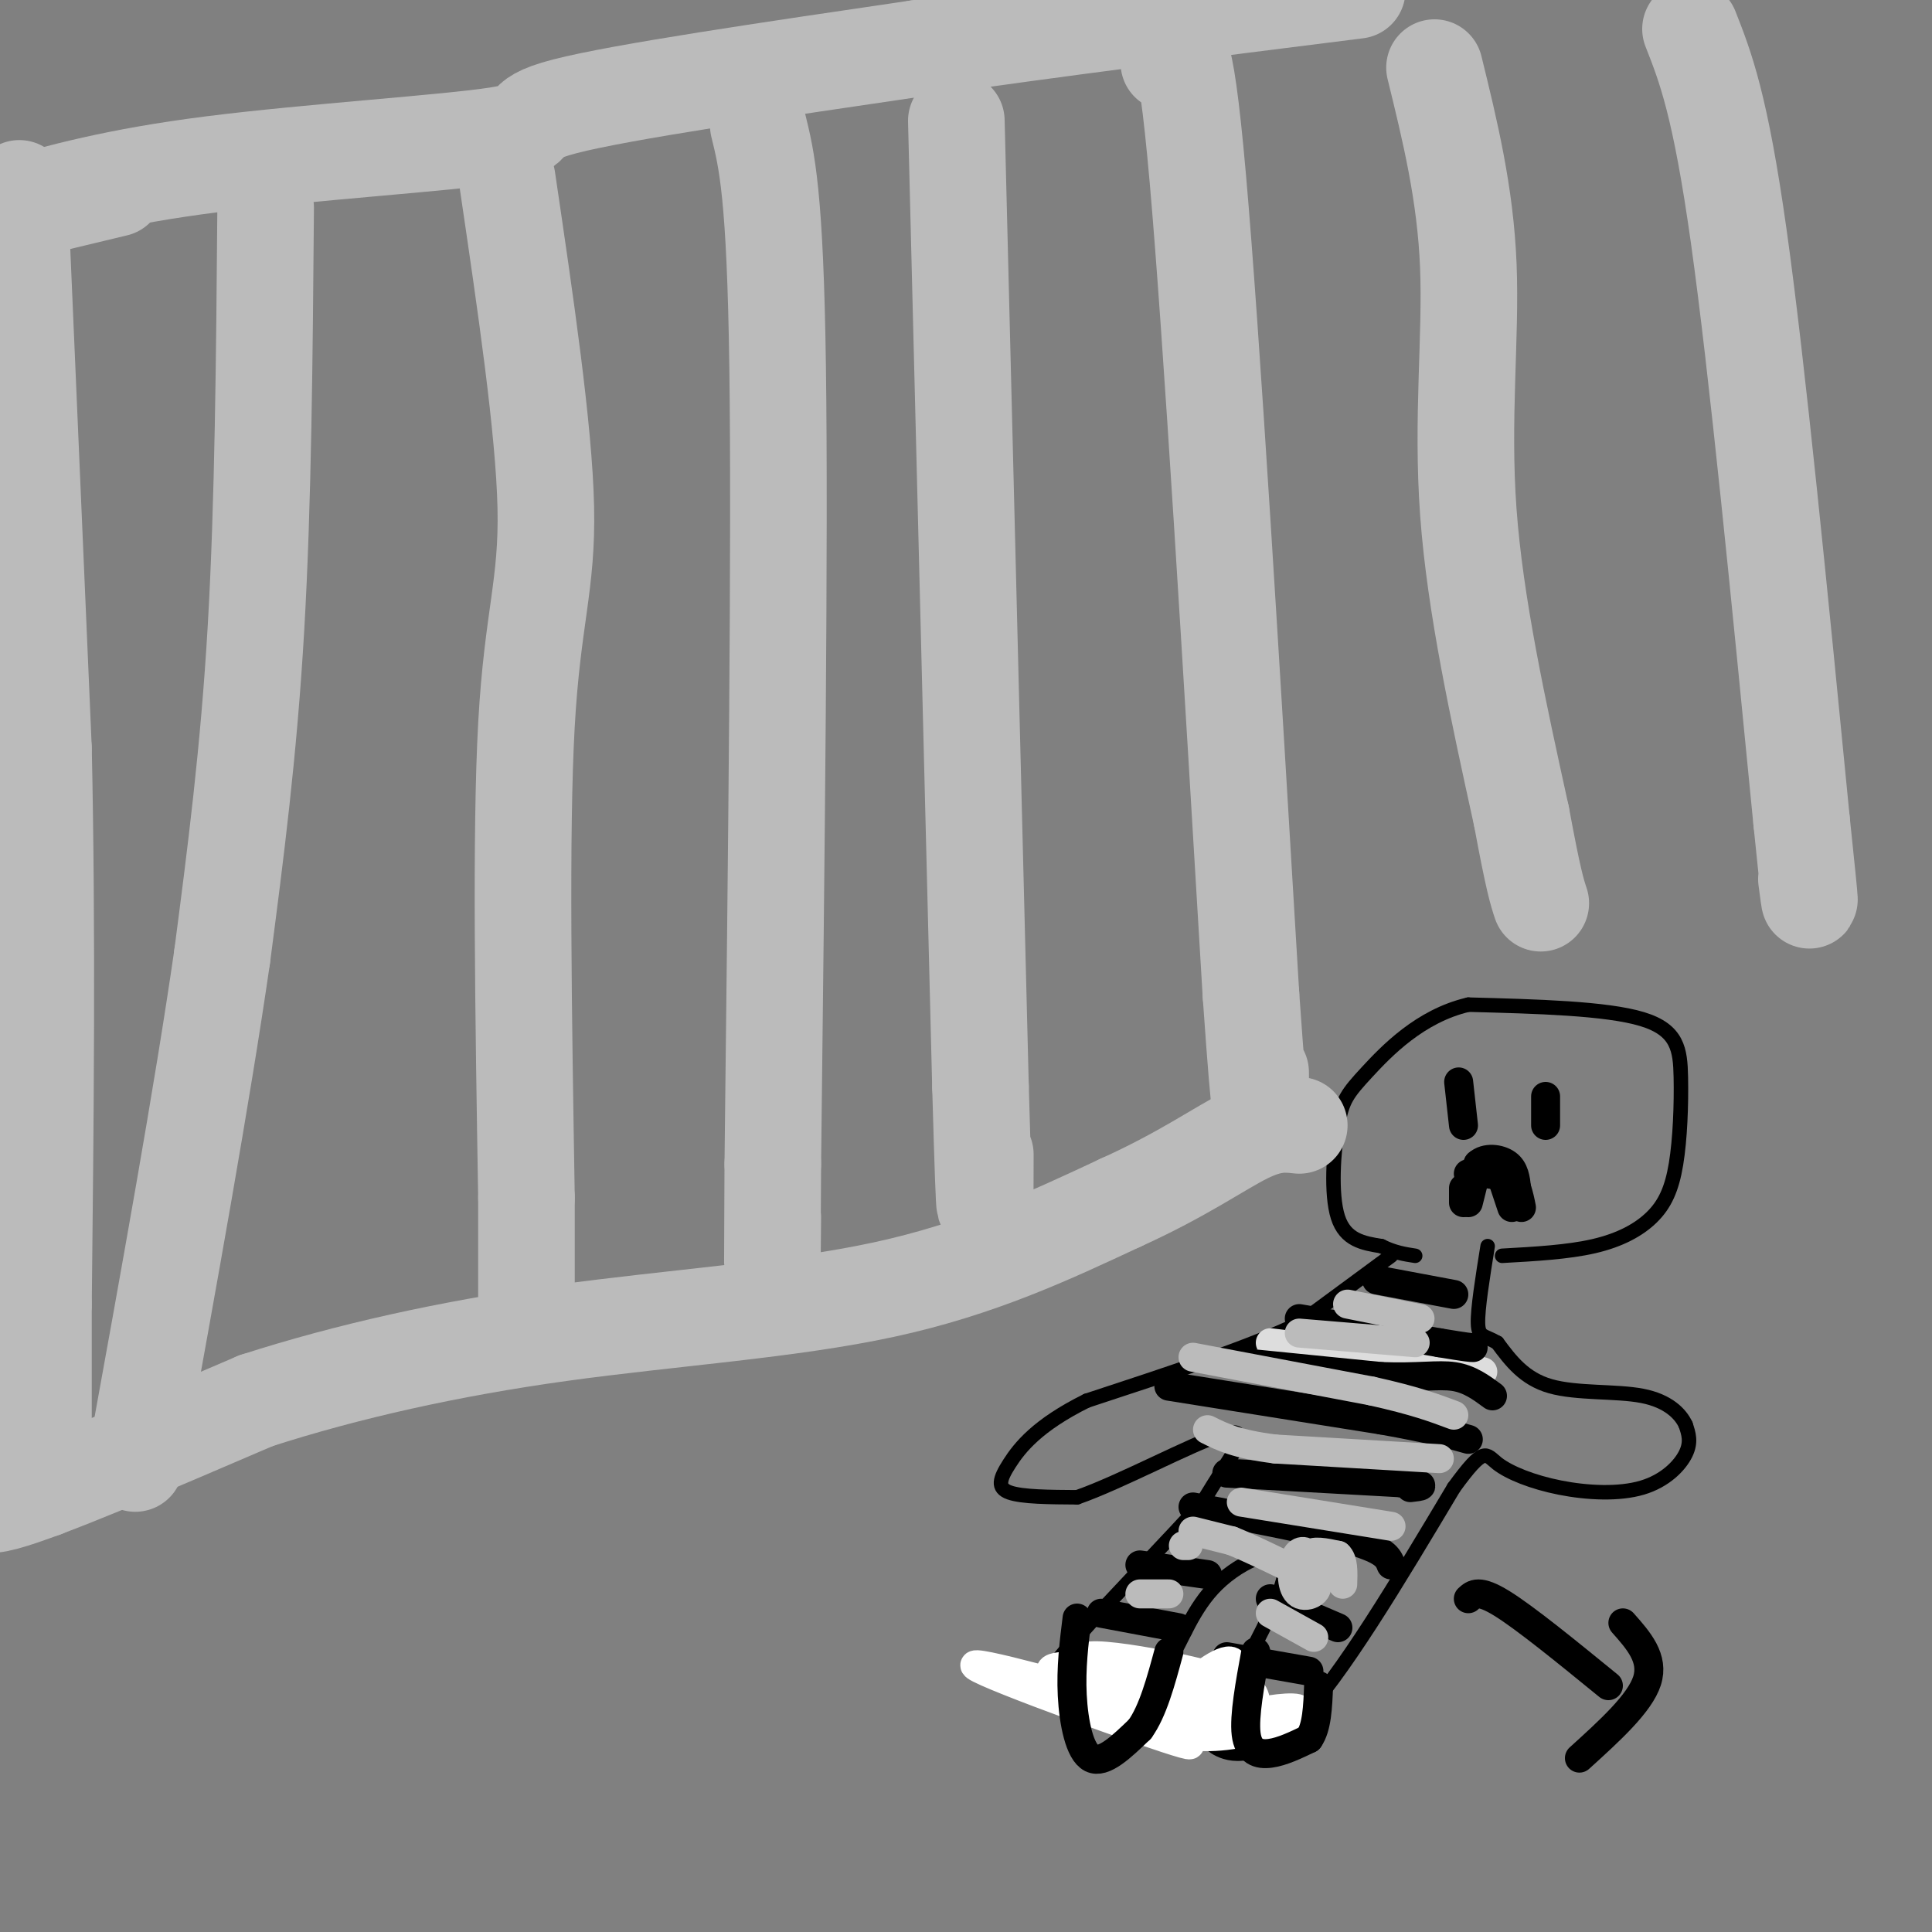 <svg viewBox='0 0 400 400' version='1.1' xmlns='http://www.w3.org/2000/svg' xmlns:xlink='http://www.w3.org/1999/xlink'><rect x="0" y="0" width="400" height="400" fill="#808080" stroke="none"/><g fill='none' stroke='rgb(0,0,0)' stroke-width='3' stroke-linecap='round' stroke-linejoin='round'><path d='M311,260c6.813,-0.378 13.626,-0.756 19,-2c5.374,-1.244 9.307,-3.356 12,-6c2.693,-2.644 4.144,-5.822 5,-11c0.856,-5.178 1.115,-12.356 1,-18c-0.115,-5.644 -0.604,-9.756 -8,-12c-7.396,-2.244 -21.698,-2.622 -36,-3'/><path d='M304,208c-9.990,2.324 -16.967,9.633 -21,14c-4.033,4.367 -5.124,5.791 -6,11c-0.876,5.209 -1.536,14.203 0,19c1.536,4.797 5.268,5.399 9,6'/><path d='M286,258c2.667,1.333 4.833,1.667 7,2'/><path d='M288,260c0.000,0.000 -19.000,14.000 -19,14'/><path d='M269,274c-10.500,5.000 -27.250,10.500 -44,16'/><path d='M225,290c-10.262,5.071 -13.917,9.750 -16,13c-2.083,3.250 -2.595,5.071 0,6c2.595,0.929 8.298,0.964 14,1'/><path d='M223,310c8.833,-3.048 23.917,-11.167 30,-13c6.083,-1.833 3.167,2.619 1,6c-2.167,3.381 -3.583,5.690 -5,8'/><path d='M249,311c-6.091,6.836 -18.818,19.925 -26,28c-7.182,8.075 -8.818,11.136 -6,13c2.818,1.864 10.091,2.533 15,1c4.909,-1.533 7.455,-5.266 10,-9'/><path d='M242,344c2.821,-4.429 4.875,-11.000 10,-16c5.125,-5.000 13.321,-8.429 14,-4c0.679,4.429 -6.161,16.714 -13,29'/><path d='M253,353c-2.869,6.310 -3.542,7.583 -1,9c2.542,1.417 8.298,2.976 17,-6c8.702,-8.976 20.351,-28.488 32,-48'/><path d='M301,308c6.438,-8.837 6.532,-6.929 9,-5c2.468,1.929 7.311,3.878 13,5c5.689,1.122 12.224,1.418 17,0c4.776,-1.418 7.793,-4.548 9,-7c1.207,-2.452 0.603,-4.226 0,-6'/><path d='M349,295c-1.036,-2.274 -3.625,-4.958 -9,-6c-5.375,-1.042 -13.536,-0.440 -19,-2c-5.464,-1.560 -8.232,-5.280 -11,-9'/><path d='M310,278c-2.689,-1.578 -3.911,-1.022 -4,-4c-0.089,-2.978 0.956,-9.489 2,-16'/></g>
<g fill='none' stroke='rgb(187,187,187)' stroke-width='20' stroke-linecap='round' stroke-linejoin='round'><path d='M55,43c-0.250,30.583 -0.500,61.167 -2,87c-1.500,25.833 -4.250,46.917 -7,68'/><path d='M46,198c-4.167,28.833 -11.083,66.917 -18,105'/><path d='M105,37c3.822,25.889 7.644,51.778 8,68c0.356,16.222 -2.756,22.778 -4,45c-1.244,22.222 -0.622,60.111 0,98'/><path d='M109,248c0.000,21.000 0.000,24.500 0,28'/><path d='M157,26c1.750,7.083 3.500,14.167 4,50c0.500,35.833 -0.250,100.417 -1,165'/><path d='M160,241c-0.167,29.333 -0.083,20.167 0,11'/><path d='M198,25c0.000,0.000 5.000,200.000 5,200'/><path d='M203,225c1.000,35.667 1.000,24.833 1,14'/><path d='M242,13c1.583,-4.083 3.167,-8.167 6,24c2.833,32.167 6.917,100.583 11,169'/><path d='M259,206c2.167,30.833 2.083,23.417 2,16'/><path d='M297,14c3.200,13.044 6.400,26.089 7,41c0.600,14.911 -1.400,31.689 0,51c1.400,19.311 6.200,41.156 11,63'/><path d='M315,169c2.500,13.500 3.250,15.750 4,18'/><path d='M350,6c3.083,7.833 6.167,15.667 10,43c3.833,27.333 8.417,74.167 13,121'/><path d='M373,170c2.333,22.167 1.667,17.083 1,12'/><path d='M4,39c0.000,0.000 5.000,116.000 5,116'/><path d='M9,155c0.833,38.500 0.417,76.750 0,115'/><path d='M9,270c0.000,25.000 0.000,30.000 0,35'/><path d='M9,305c0.000,5.833 0.000,2.917 0,0'/><path d='M4,303c-5.583,5.083 -11.167,10.167 -3,8c8.167,-2.167 30.083,-11.583 52,-21'/><path d='M53,290c18.893,-6.095 40.125,-10.833 63,-14c22.875,-3.167 47.393,-4.762 67,-9c19.607,-4.238 34.304,-11.119 49,-18'/><path d='M232,249c12.911,-5.822 20.689,-11.378 26,-14c5.311,-2.622 8.156,-2.311 11,-2'/><path d='M24,39c0.000,0.000 -25.000,6.000 -25,6'/><path d='M1,43c11.482,-3.232 22.964,-6.464 43,-9c20.036,-2.536 48.625,-4.375 59,-6c10.375,-1.625 2.536,-3.036 14,-6c11.464,-2.964 42.232,-7.482 73,-12'/><path d='M190,10c27.333,-4.000 59.167,-8.000 91,-12'/></g>
<g fill='none' stroke='rgb(221,221,221)' stroke-width='6' stroke-linecap='round' stroke-linejoin='round'><path d='M263,278c0.000,0.000 33.000,4.000 33,4'/><path d='M296,282c7.333,1.000 9.167,1.500 11,2'/></g>
<g fill='none' stroke='rgb(0,0,0)' stroke-width='6' stroke-linecap='round' stroke-linejoin='round'><path d='M256,282c0.000,0.000 30.000,3.000 30,3'/><path d='M286,285c7.644,0.289 11.756,-0.489 15,0c3.244,0.489 5.622,2.244 8,4'/><path d='M269,273c0.000,0.000 29.000,5.000 29,5'/><path d='M298,278c6.000,1.000 6.500,1.000 7,1'/><path d='M285,265c0.000,0.000 16.000,3.000 16,3'/><path d='M242,287c0.000,0.000 44.000,7.000 44,7'/><path d='M286,294c10.333,1.833 14.167,2.917 18,4'/><path d='M254,305c0.000,0.000 36.000,2.000 36,2'/><path d='M290,307c6.333,0.500 4.167,0.750 2,1'/><path d='M247,312c13.083,2.500 26.167,5.000 33,7c6.833,2.000 7.417,3.500 8,5'/><path d='M236,324c0.000,0.000 14.000,2.000 14,2'/><path d='M263,331c0.000,0.000 14.000,6.000 14,6'/><path d='M228,334c0.000,0.000 16.000,3.000 16,3'/><path d='M254,343c0.000,0.000 17.000,3.000 17,3'/></g>
<g fill='none' stroke='rgb(187,187,187)' stroke-width='6' stroke-linecap='round' stroke-linejoin='round'><path d='M298,302c0.000,0.000 -34.000,-2.000 -34,-2'/><path d='M264,300c-8.000,-1.000 -11.000,-2.500 -14,-4'/><path d='M247,281c0.000,0.000 37.000,7.000 37,7'/><path d='M284,288c9.000,2.000 13.000,3.500 17,5'/><path d='M269,276c0.000,0.000 24.000,2.000 24,2'/><path d='M279,270c0.000,0.000 15.000,3.000 15,3'/><path d='M257,311c0.000,0.000 31.000,5.000 31,5'/><path d='M245,320c0.000,0.000 1.000,0.000 1,0'/><path d='M247,317c0.000,0.000 8.000,2.000 8,2'/><path d='M255,319c4.167,1.667 10.583,4.833 17,8'/><path d='M272,327c2.053,2.304 -1.314,4.063 -3,3c-1.686,-1.063 -1.689,-4.948 -1,-7c0.689,-2.052 2.071,-2.272 3,-1c0.929,1.272 1.404,4.035 1,4c-0.404,-0.035 -1.687,-2.867 -1,-4c0.687,-1.133 3.343,-0.566 6,0'/><path d='M277,322c1.167,1.000 1.083,3.500 1,6'/><path d='M236,330c0.000,0.000 6.000,0.000 6,0'/><path d='M263,334c0.000,0.000 9.000,5.000 9,5'/></g>
<g fill='none' stroke='rgb(255,255,255)' stroke-width='6' stroke-linecap='round' stroke-linejoin='round'><path d='M264,358c-3.529,-1.005 -7.057,-2.009 -5,-3c2.057,-0.991 9.701,-1.968 10,-1c0.299,0.968 -6.746,3.883 -13,5c-6.254,1.117 -11.716,0.437 -14,-1c-2.284,-1.437 -1.391,-3.631 2,-7c3.391,-3.369 9.280,-7.913 11,-7c1.720,0.913 -0.729,7.284 -3,11c-2.271,3.716 -4.363,4.776 -6,4c-1.637,-0.776 -2.818,-3.388 -4,-6'/><path d='M242,353c2.301,-2.062 10.053,-4.218 14,-4c3.947,0.218 4.090,2.809 4,5c-0.090,2.191 -0.414,3.982 -10,1c-9.586,-2.982 -28.436,-10.737 -25,-12c3.436,-1.263 29.156,3.968 31,6c1.844,2.032 -20.187,0.866 -27,0c-6.813,-0.866 1.594,-1.433 10,-2'/><path d='M239,347c-1.490,-0.807 -10.216,-1.824 -16,-2c-5.784,-0.176 -8.628,0.491 0,5c8.628,4.509 28.728,12.861 22,11c-6.728,-1.861 -40.283,-13.935 -43,-16c-2.717,-2.065 25.406,5.880 29,7c3.594,1.120 -17.340,-4.583 -20,-5c-2.660,-0.417 12.954,4.452 18,6c5.046,1.548 -0.477,-0.226 -6,-2'/><path d='M223,351c-2.000,-0.500 -4.000,-0.750 -6,-1'/></g>
<g fill='none' stroke='rgb(0,0,0)' stroke-width='6' stroke-linecap='round' stroke-linejoin='round'><path d='M223,335c-0.644,5.178 -1.289,10.356 -1,16c0.289,5.644 1.511,11.756 4,13c2.489,1.244 6.244,-2.378 10,-6'/><path d='M236,358c2.667,-3.667 4.333,-9.833 6,-16'/><path d='M260,342c-1.222,6.667 -2.444,13.333 -2,17c0.444,3.667 2.556,4.333 5,4c2.444,-0.333 5.222,-1.667 8,-3'/><path d='M271,360c1.667,-2.333 1.833,-6.667 2,-11'/><path d='M302,224c0.000,0.000 1.000,9.000 1,9'/><path d='M320,227c0.000,0.000 0.000,6.000 0,6'/><path d='M303,249c0.000,0.000 0.000,-3.000 0,-3'/><path d='M304,249c0.000,0.000 2.000,-8.000 2,-8'/><path d='M306,241c1.556,-1.467 4.444,-1.133 6,0c1.556,1.133 1.778,3.067 2,5'/><path d='M314,246c0.500,1.500 0.750,2.750 1,4'/><path d='M313,250c0.000,0.000 -2.000,-6.000 -2,-6'/><path d='M311,244c-1.500,-1.167 -4.250,-1.083 -7,-1'/><path d='M304,331c1.083,-1.000 2.167,-2.000 7,1c4.833,3.000 13.417,10.000 22,17'/><path d='M336,336c3.250,3.667 6.500,7.333 5,12c-1.500,4.667 -7.750,10.333 -14,16'/></g>
</svg>